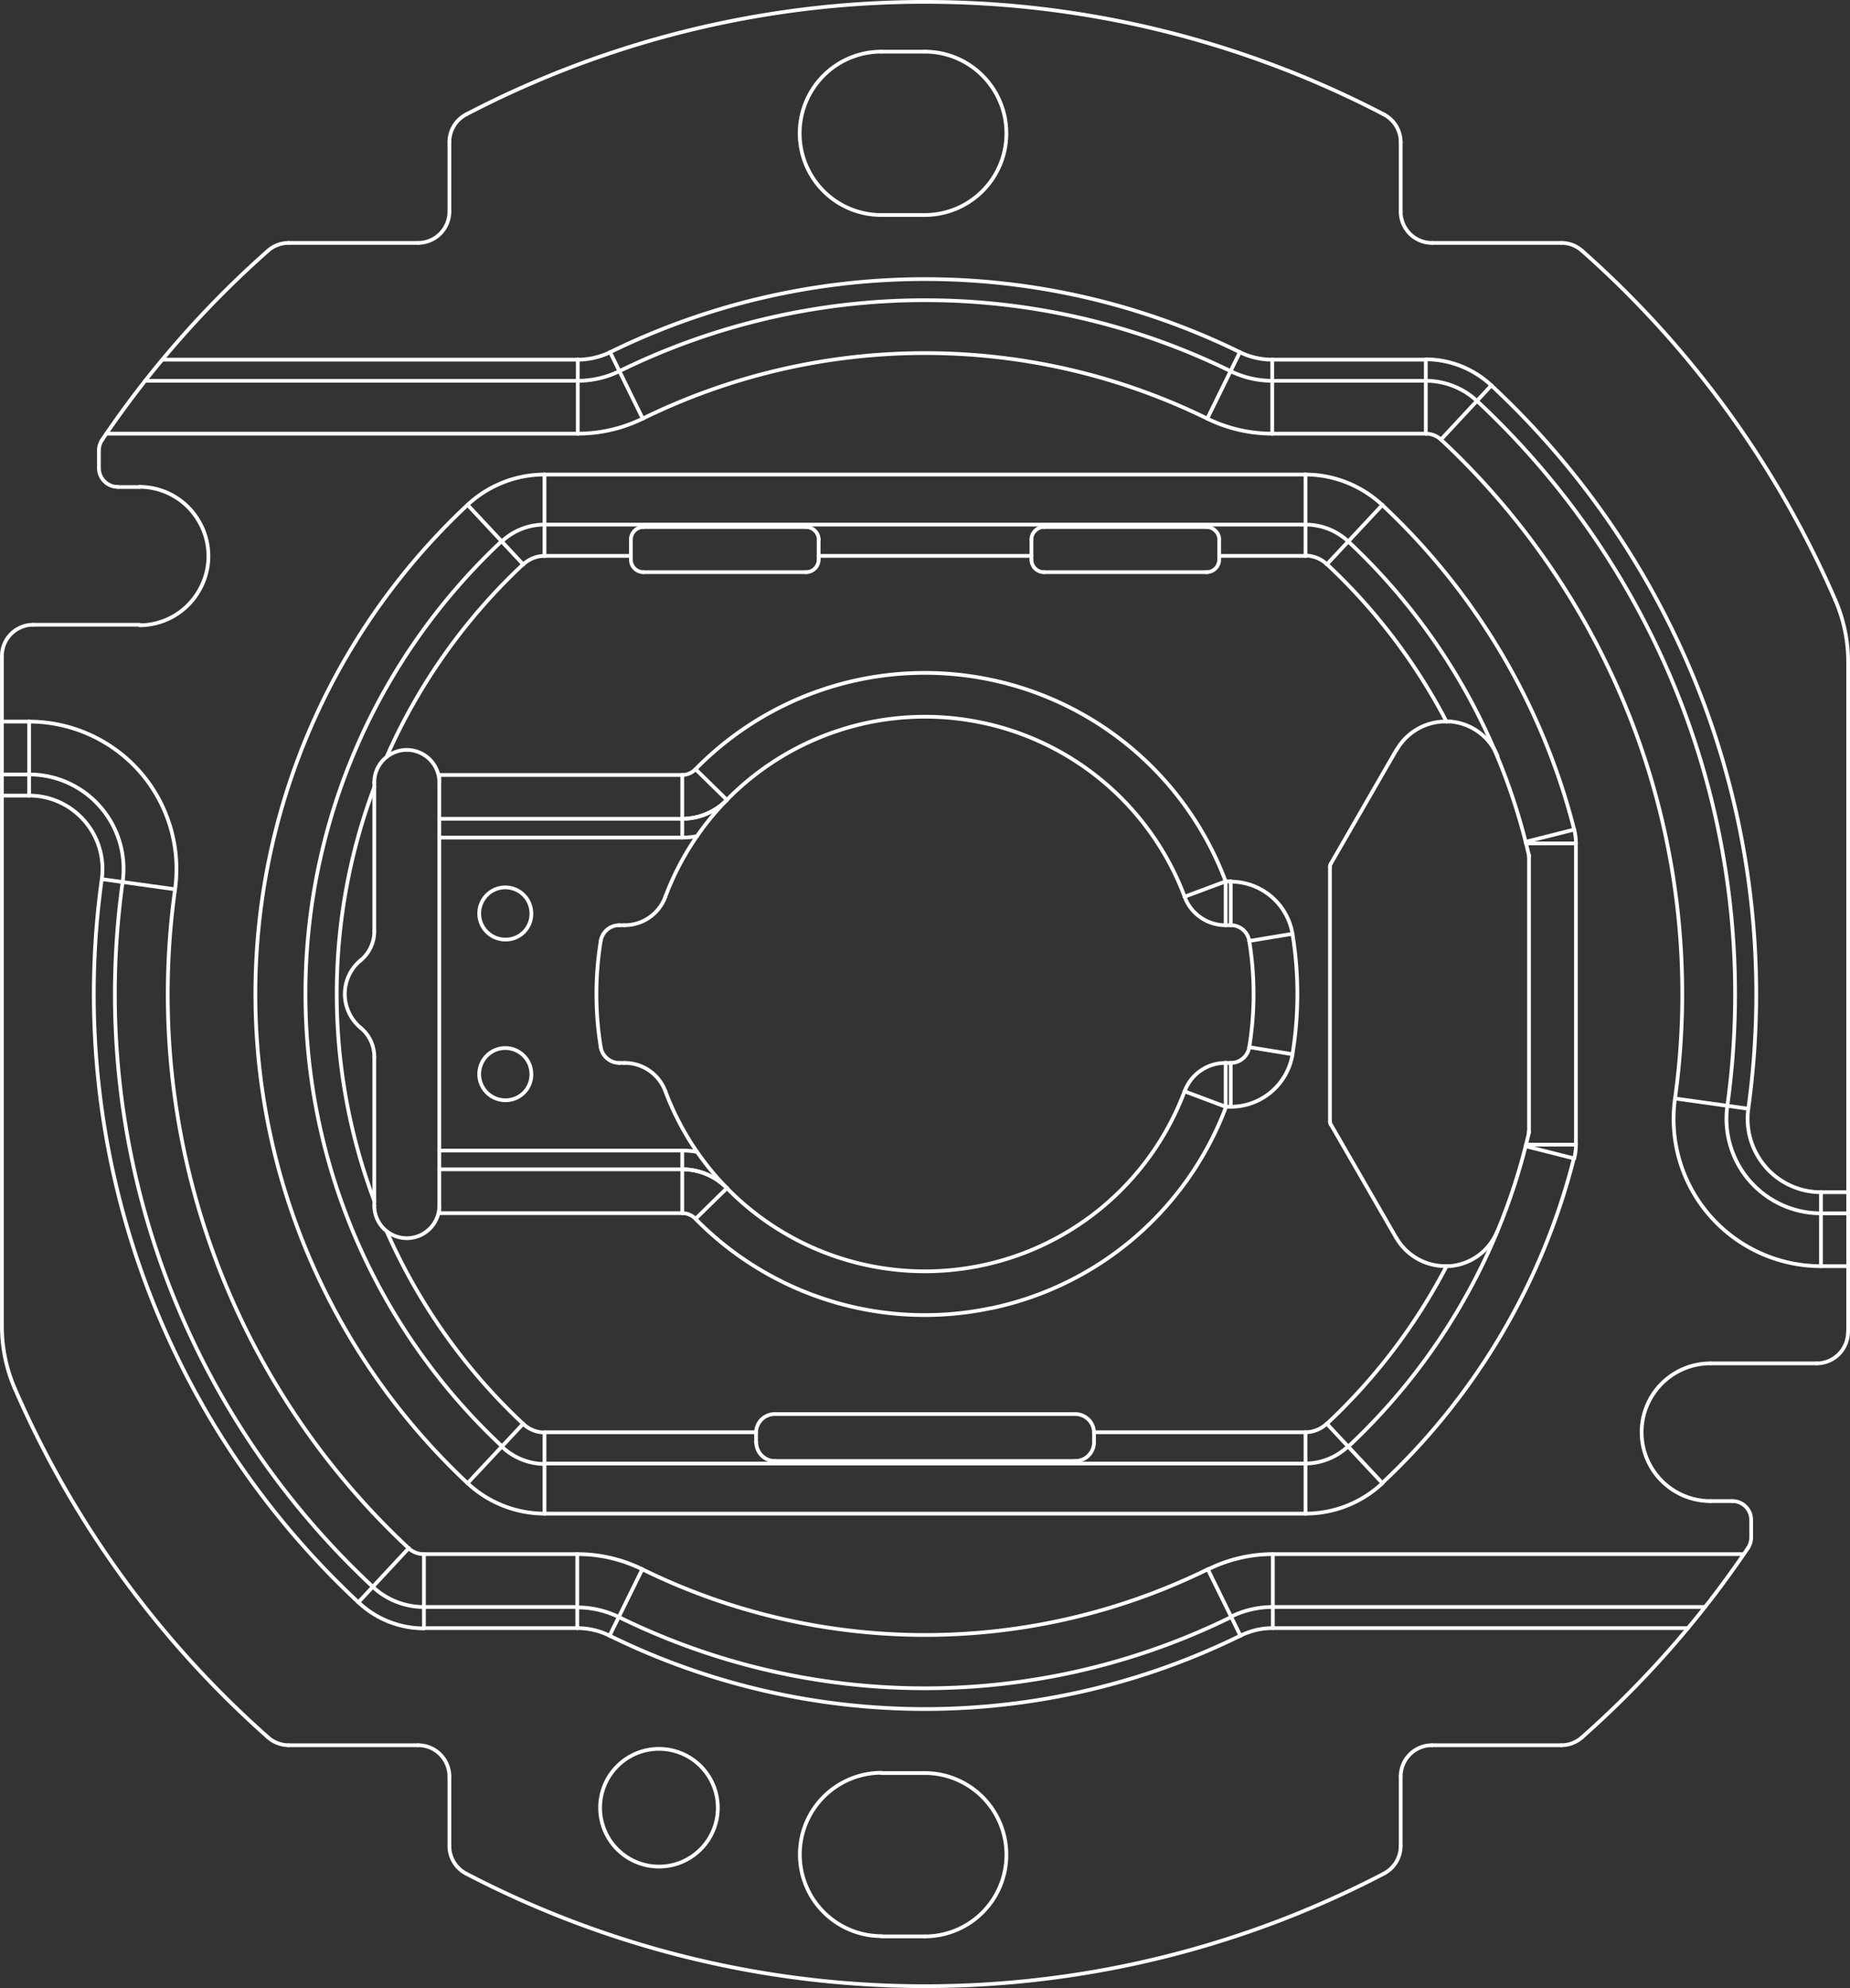 <svg xmlns="http://www.w3.org/2000/svg" viewBox="0 0 212.83 228.67"><rect x="0" y="0" width="212.83" height="228.67" fill="#333333" stroke="none"/><defs><style>.cls-1{fill:none;stroke:#fff;stroke-linecap:round;stroke-linejoin:round;stroke-width:0.43px;}</style></defs><g id="Layer_2" data-name="Layer 2"><g id="Layer_1-2" data-name="Layer 1"><line class="cls-1" x1="0.22" y1="152.54" x2="0.22" y2="75.46"></line><line class="cls-1" x1="3.35" y1="83" x2="3.35" y2="91.51"></line><line class="cls-1" x1="194.19" y1="187.27" x2="146.43" y2="187.27"></line><line class="cls-1" x1="66.41" y1="187.27" x2="48.77" y2="187.27"></line><line class="cls-1" x1="196.15" y1="184.84" x2="146.43" y2="184.84"></line><line class="cls-1" x1="66.41" y1="184.84" x2="48.77" y2="184.84"></line><line class="cls-1" x1="48.77" y1="178.76" x2="66.41" y2="178.76"></line><line class="cls-1" x1="146.43" y1="178.76" x2="200.61" y2="178.76"></line><line class="cls-1" x1="48.77" y1="178.76" x2="48.77" y2="187.27"></line><line class="cls-1" x1="150.19" y1="174.1" x2="62.64" y2="174.1"></line><line class="cls-1" x1="150.19" y1="168.34" x2="62.64" y2="168.34"></line><line class="cls-1" x1="62.64" y1="54.58" x2="62.64" y2="63.94"></line><line class="cls-1" x1="62.64" y1="174.1" x2="62.64" y2="164.74"></line><line class="cls-1" x1="66.41" y1="178.76" x2="66.41" y2="187.27"></line><line class="cls-1" x1="66.47" y1="49.88" x2="66.47" y2="41.37"></line><line class="cls-1" x1="212.62" y1="145.64" x2="209.49" y2="145.64"></line><line class="cls-1" x1="78.49" y1="89.14" x2="78.49" y2="96.34"></line><line class="cls-1" x1="78.49" y1="139.54" x2="78.49" y2="132.34"></line><line class="cls-1" x1="209.49" y1="139.56" x2="212.62" y2="139.56"></line><line class="cls-1" x1="78.49" y1="139.54" x2="50.54" y2="139.54"></line><line class="cls-1" x1="209.49" y1="137.13" x2="212.62" y2="137.13"></line><line class="cls-1" x1="141.59" y1="127.3" x2="141" y2="127.3"></line><line class="cls-1" x1="138.89" y1="48.15" x2="142.64" y2="40.51"></line><line class="cls-1" x1="73.89" y1="180.5" x2="70.13" y2="188.14"></line><line class="cls-1" x1="165.77" y1="50.56" x2="171.57" y2="44.33"></line><line class="cls-1" x1="47.03" y1="178.07" x2="41.23" y2="184.3"></line><line class="cls-1" x1="159.04" y1="58.07" x2="152.65" y2="64.91"></line><line class="cls-1" x1="53.79" y1="170.6" x2="60.18" y2="163.77"></line><line class="cls-1" x1="80.03" y1="140.18" x2="83.63" y2="136.66"></line><line class="cls-1" x1="141" y1="101.38" x2="136.28" y2="103.14"></line><line class="cls-1" x1="148.69" y1="107.41" x2="143.72" y2="108.23"></line><line class="cls-1" x1="141.59" y1="122.26" x2="141" y2="122.26"></line><line class="cls-1" x1="192.7" y1="126.35" x2="201.13" y2="127.53"></line><line class="cls-1" x1="20.14" y1="102.29" x2="11.71" y2="101.12"></line><line class="cls-1" x1="148.69" y1="121.26" x2="143.72" y2="120.45"></line><line class="cls-1" x1="141" y1="127.3" x2="136.28" y2="125.53"></line><line class="cls-1" x1="80.03" y1="88.49" x2="83.63" y2="92.01"></line><line class="cls-1" x1="53.79" y1="58.07" x2="60.18" y2="64.91"></line><line class="cls-1" x1="159.04" y1="170.6" x2="152.65" y2="163.77"></line><line class="cls-1" x1="138.95" y1="180.5" x2="142.7" y2="188.14"></line><line class="cls-1" x1="73.94" y1="48.15" x2="70.19" y2="40.51"></line><line class="cls-1" x1="141" y1="106.42" x2="141.59" y2="106.42"></line><line class="cls-1" x1="141" y1="101.38" x2="141.59" y2="101.38"></line><line class="cls-1" x1="3.35" y1="91.51" x2="0.22" y2="91.51"></line><line class="cls-1" x1="50.54" y1="89.14" x2="78.49" y2="89.14"></line><line class="cls-1" x1="3.35" y1="89.08" x2="0.22" y2="89.08"></line><line class="cls-1" x1="0.22" y1="83" x2="3.35" y2="83"></line><line class="cls-1" x1="141" y1="101.38" x2="141" y2="106.42"></line><line class="cls-1" x1="141" y1="127.3" x2="141" y2="122.26"></line><line class="cls-1" x1="141.59" y1="101.38" x2="141.59" y2="106.42"></line><line class="cls-1" x1="141.59" y1="127.3" x2="141.59" y2="122.26"></line><line class="cls-1" x1="146.36" y1="49.88" x2="146.36" y2="41.37"></line><line class="cls-1" x1="146.43" y1="178.76" x2="146.43" y2="187.27"></line><line class="cls-1" x1="150.19" y1="54.58" x2="150.19" y2="63.94"></line><line class="cls-1" x1="150.19" y1="174.1" x2="150.19" y2="164.74"></line><line class="cls-1" x1="164.03" y1="49.88" x2="164.03" y2="41.37"></line><line class="cls-1" x1="62.64" y1="60.34" x2="150.19" y2="60.34"></line><line class="cls-1" x1="62.64" y1="54.58" x2="150.19" y2="54.58"></line><line class="cls-1" x1="164.03" y1="49.88" x2="146.36" y2="49.88"></line><line class="cls-1" x1="66.47" y1="49.88" x2="12.24" y2="49.88"></line><line class="cls-1" x1="16.7" y1="43.8" x2="66.47" y2="43.8"></line><line class="cls-1" x1="146.36" y1="43.8" x2="164.03" y2="43.8"></line><line class="cls-1" x1="18.67" y1="41.37" x2="66.47" y2="41.37"></line><line class="cls-1" x1="146.36" y1="41.37" x2="164.03" y2="41.37"></line><line class="cls-1" x1="181.3" y1="97.01" x2="181.3" y2="131.66"></line><line class="cls-1" x1="209.49" y1="145.64" x2="209.49" y2="137.13"></line><line class="cls-1" x1="212.62" y1="153.22" x2="212.62" y2="76.13"></line><path class="cls-1" d="M73.89,180.5a16.9,16.9,0,0,0-7.48-1.74"></path><path class="cls-1" d="M53.79,170.6a13,13,0,0,0,8.85,3.5"></path><path class="cls-1" d="M41.23,184.3a11,11,0,0,0,7.54,3"></path><path class="cls-1" d="M71.2,186a10.89,10.89,0,0,0-4.79-1.11"></path><path class="cls-1" d="M42.89,182.52a8.59,8.59,0,0,0,5.88,2.32"></path><path class="cls-1" d="M70.13,188.14a8.43,8.43,0,0,0-3.72-.87"></path><path class="cls-1" d="M83.63,136.66a7.16,7.16,0,0,0-5.14-2.16"></path><path class="cls-1" d="M57.73,166.39a7.18,7.18,0,0,0,4.91,2"></path><path class="cls-1" d="M60.18,163.77a3.63,3.63,0,0,0,2.46,1"></path><path class="cls-1" d="M47,178.07a2.55,2.55,0,0,0,1.74.69"></path><path class="cls-1" d="M80,140.18a2.15,2.15,0,0,0-1.54-.64"></path><path class="cls-1" d="M3.35,83a17,17,0,0,1,12.79,5.82m0,0a17,17,0,0,1,4,13.47"></path><path class="cls-1" d="M3.35,89.08a10.85,10.85,0,0,1,8.2,3.74m0,0a10.85,10.85,0,0,1,2.56,8.63"></path><path class="cls-1" d="M3.35,91.51a8.43,8.43,0,0,1,6.36,2.9m0,0a8.45,8.45,0,0,1,2,6.71"></path><path class="cls-1" d="M62.64,54.58a13,13,0,0,0-8.85,3.49"></path><path class="cls-1" d="M78.49,94.18A7.17,7.17,0,0,0,83.63,92"></path><path class="cls-1" d="M62.64,60.34a7.17,7.17,0,0,0-4.91,1.94"></path><path class="cls-1" d="M62.64,63.94a3.58,3.58,0,0,0-2.46,1"></path><path class="cls-1" d="M78.49,89.14A2.16,2.16,0,0,0,80,88.49"></path><path class="cls-1" d="M30.83,28.84A114.1,114.1,0,0,0,11.74,50.61"></path><path class="cls-1" d="M182,199.83a114.1,114.1,0,0,0,19.09-21.77"></path><path class="cls-1" d="M11.71,101.12A95.61,95.61,0,0,0,41.23,184.3"></path><path class="cls-1" d="M171.57,44.33a95.65,95.65,0,0,1,29.56,83.2"></path><path class="cls-1" d="M14.11,101.45a93.18,93.18,0,0,0,28.78,81.07"></path><path class="cls-1" d="M169.91,46.11a93.21,93.21,0,0,1,28.81,81.08"></path><path class="cls-1" d="M165.77,50.56a87.12,87.12,0,0,1,26.93,75.79"></path><path class="cls-1" d="M20.14,102.29A87.1,87.1,0,0,0,47,178.07"></path><path class="cls-1" d="M70.13,188.14a82.24,82.24,0,0,0,72.57,0"></path><path class="cls-1" d="M142.64,40.51a82.24,82.24,0,0,0-72.45,0"></path><path class="cls-1" d="M71.2,186a79.8,79.8,0,0,0,70.43,0"></path><path class="cls-1" d="M141.57,42.69a79.81,79.81,0,0,0-70.31,0"></path><path class="cls-1" d="M159,170.6a77.06,77.06,0,0,0,22.06-37.35"></path><path class="cls-1" d="M181.1,95.42A77.06,77.06,0,0,0,159,58.07"></path><path class="cls-1" d="M29.38,114.34A77.06,77.06,0,0,0,53.79,170.6m0-112.53a77.06,77.06,0,0,0-24.41,56.27"></path><path class="cls-1" d="M138.89,48.15a73.73,73.73,0,0,0-64.95,0"></path><path class="cls-1" d="M73.89,180.5a73.77,73.77,0,0,0,65.06,0"></path><path class="cls-1" d="M35.14,114.34a71.25,71.25,0,0,0,22.59,52m0-104.11a71.27,71.27,0,0,0-22.59,52.06"></path><path class="cls-1" d="M148.69,107.41a42.91,42.91,0,0,1,0,13.85"></path><path class="cls-1" d="M143.72,108.23a38,38,0,0,1,0,12.22"></path><path class="cls-1" d="M114.05,78.2A36.94,36.94,0,0,0,80,88.49m61,12.89A36.92,36.92,0,0,0,114.05,78.2"></path><path class="cls-1" d="M114.05,150.47a36.92,36.92,0,0,0,27-23.17M80,140.18a36.94,36.94,0,0,0,34,10.29"></path><path class="cls-1" d="M113,145.54a31.87,31.87,0,0,0,23.27-20M83.63,136.66A31.88,31.88,0,0,0,113,145.54"></path><path class="cls-1" d="M113,83.13A31.9,31.9,0,0,0,83.63,92m52.65,11.13a31.87,31.87,0,0,0-23.27-20"></path><path class="cls-1" d="M66.47,49.88a17,17,0,0,0,7.47-1.73"></path><path class="cls-1" d="M66.47,43.8a10.89,10.89,0,0,0,4.79-1.11"></path><path class="cls-1" d="M66.47,41.37a8.56,8.56,0,0,0,3.72-.86"></path><path class="cls-1" d="M196.7,139.82a17,17,0,0,0,12.79,5.82M192.7,126.35a16.94,16.94,0,0,0,4,13.47"></path><path class="cls-1" d="M146.43,178.76A16.83,16.83,0,0,0,139,180.5"></path><path class="cls-1" d="M150.19,174.1a12.93,12.93,0,0,0,8.85-3.5"></path><path class="cls-1" d="M201.29,135.83a10.86,10.86,0,0,0,8.2,3.73m-10.77-12.37a10.89,10.89,0,0,0,2.57,8.64"></path><path class="cls-1" d="M146.43,184.84a10.9,10.9,0,0,0-4.8,1.11"></path><path class="cls-1" d="M146.43,187.27a8.44,8.44,0,0,0-3.73.87"></path><path class="cls-1" d="M203.12,134.23a8.45,8.45,0,0,0,6.37,2.9m-8.36-9.6a8.43,8.43,0,0,0,2,6.7"></path><path class="cls-1" d="M150.19,168.34a7.22,7.22,0,0,0,4.92-2"></path><path class="cls-1" d="M141.59,127.3a7.2,7.2,0,0,0,7.1-6"></path><path class="cls-1" d="M181.1,133.25a6.54,6.54,0,0,0,.2-1.59"></path><path class="cls-1" d="M141,122.26a5,5,0,0,0-4.72,3.27"></path><path class="cls-1" d="M150.19,164.74a3.63,3.63,0,0,0,2.46-1"></path><path class="cls-1" d="M141.59,122.26a2.16,2.16,0,0,0,2.13-1.81"></path><path class="cls-1" d="M138.89,48.15a17,17,0,0,0,7.47,1.73"></path><path class="cls-1" d="M159,58.07a13,13,0,0,0-8.85-3.49"></path><path class="cls-1" d="M171.57,44.33a11.09,11.09,0,0,0-7.54-3"></path><path class="cls-1" d="M141.57,42.69a10.89,10.89,0,0,0,4.79,1.11"></path><path class="cls-1" d="M169.91,46.11A8.67,8.67,0,0,0,164,43.8"></path><path class="cls-1" d="M142.64,40.51a8.56,8.56,0,0,0,3.72.86"></path><path class="cls-1" d="M155.11,62.28a7.21,7.21,0,0,0-4.92-1.94"></path><path class="cls-1" d="M148.69,107.41a7.2,7.2,0,0,0-7.1-6"></path><path class="cls-1" d="M181.3,97a6.54,6.54,0,0,0-.2-1.59"></path><path class="cls-1" d="M136.28,103.14a5,5,0,0,0,4.72,3.28"></path><path class="cls-1" d="M152.65,64.91a3.58,3.58,0,0,0-2.46-1"></path><path class="cls-1" d="M165.77,50.56a2.62,2.62,0,0,0-1.74-.68"></path><path class="cls-1" d="M143.72,108.23a2.15,2.15,0,0,0-2.13-1.81"></path><line class="cls-1" x1="101.41" y1="222.73" x2="106.38" y2="222.73"></line><line class="cls-1" x1="11.38" y1="51.82" x2="11.38" y2="53.86"></line><line class="cls-1" x1="106.38" y1="203.94" x2="101.41" y2="203.94"></line><line class="cls-1" x1="33.21" y1="200.74" x2="48.1" y2="200.74"></line><line class="cls-1" x1="164.74" y1="200.74" x2="179.62" y2="200.74"></line><line class="cls-1" x1="43.06" y1="138.67" x2="43.06" y2="121.54"></line><line class="cls-1" x1="43.06" y1="107.13" x2="43.06" y2="90"></line><line class="cls-1" x1="50.54" y1="139.54" x2="50.54" y2="89.14"></line><line class="cls-1" x1="51.7" y1="16.35" x2="51.7" y2="24.34"></line><line class="cls-1" x1="51.7" y1="204.34" x2="51.7" y2="212.32"></line><line class="cls-1" x1="199.3" y1="172.66" x2="196.78" y2="172.66"></line><line class="cls-1" x1="89.14" y1="168.05" x2="123.7" y2="168.05"></line><line class="cls-1" x1="62.64" y1="164.74" x2="86.98" y2="164.74"></line><line class="cls-1" x1="125.85" y1="164.74" x2="150.19" y2="164.74"></line><line class="cls-1" x1="123.7" y1="162.65" x2="89.14" y2="162.65"></line><line class="cls-1" x1="196.78" y1="156.82" x2="209.02" y2="156.82"></line><line class="cls-1" x1="72.58" y1="62.06" x2="72.58" y2="64.37"></line><line class="cls-1" x1="86.98" y1="165.89" x2="86.98" y2="164.81"></line><line class="cls-1" x1="78.49" y1="134.5" x2="50.54" y2="134.5"></line><line class="cls-1" x1="94.18" y1="62.06" x2="94.18" y2="64.37"></line><line class="cls-1" x1="50.54" y1="132.34" x2="78.49" y2="132.34"></line><line class="cls-1" x1="181.3" y1="131.66" x2="175.56" y2="131.66"></line><line class="cls-1" x1="181.1" y1="95.42" x2="175.51" y2="96.83"></line><line class="cls-1" x1="71.24" y1="122.26" x2="71.83" y2="122.26"></line><line class="cls-1" x1="181.1" y1="133.25" x2="175.51" y2="131.84"></line><line class="cls-1" x1="71.83" y1="106.42" x2="71.24" y2="106.42"></line><line class="cls-1" x1="118.66" y1="62.06" x2="118.66" y2="64.37"></line><line class="cls-1" x1="125.86" y1="165.89" x2="125.86" y2="164.81"></line><line class="cls-1" x1="181.3" y1="97.01" x2="175.56" y2="97.01"></line><line class="cls-1" x1="78.49" y1="96.34" x2="50.54" y2="96.34"></line><line class="cls-1" x1="50.54" y1="94.18" x2="78.49" y2="94.18"></line><line class="cls-1" x1="140.26" y1="62.06" x2="140.26" y2="64.37"></line><line class="cls-1" x1="160.65" y1="86.26" x2="153.1" y2="99.35"></line><line class="cls-1" x1="16.06" y1="71.86" x2="3.82" y2="71.86"></line><line class="cls-1" x1="153.1" y1="129.33" x2="160.65" y2="142.42"></line><line class="cls-1" x1="153" y1="99.71" x2="153" y2="128.97"></line><line class="cls-1" x1="74.02" y1="65.81" x2="92.74" y2="65.81"></line><line class="cls-1" x1="120.1" y1="65.81" x2="138.82" y2="65.81"></line><line class="cls-1" x1="150.19" y1="63.94" x2="140.26" y2="63.94"></line><line class="cls-1" x1="118.66" y1="63.94" x2="94.18" y2="63.94"></line><line class="cls-1" x1="72.58" y1="63.94" x2="62.64" y2="63.94"></line><line class="cls-1" x1="161.14" y1="212.32" x2="161.14" y2="204.34"></line><line class="cls-1" x1="161.14" y1="24.34" x2="161.14" y2="16.35"></line><line class="cls-1" x1="138.82" y1="60.62" x2="120.1" y2="60.62"></line><line class="cls-1" x1="92.74" y1="60.62" x2="74.02" y2="60.62"></line><line class="cls-1" x1="13.54" y1="56.02" x2="16.06" y2="56.02"></line><line class="cls-1" x1="175.9" y1="98.5" x2="175.9" y2="130.17"></line><line class="cls-1" x1="179.62" y1="27.94" x2="164.74" y2="27.94"></line><line class="cls-1" x1="48.1" y1="27.94" x2="33.21" y2="27.94"></line><line class="cls-1" x1="101.41" y1="24.73" x2="106.38" y2="24.73"></line><line class="cls-1" x1="201.46" y1="176.85" x2="201.46" y2="174.82"></line><line class="cls-1" x1="106.38" y1="5.94" x2="101.41" y2="5.94"></line><path class="cls-1" d="M.22,152.54A18,18,0,0,0,1.7,159.7"></path><path class="cls-1" d="M93.27,218a9.41,9.41,0,0,0,8.14,4.7m-8.14-14.09a9.43,9.43,0,0,0,0,9.39m8.14-14.09a9.41,9.41,0,0,0-8.14,4.7"></path><path class="cls-1" d="M106.38,203.94a9.4,9.4,0,0,1,9.4,9.4m0,0a9.39,9.39,0,0,1-9.4,9.39"></path><path class="cls-1" d="M80.19,132.49a9.68,9.68,0,0,0-1.7-.15"></path><path class="cls-1" d="M83.63,136.66a7.16,7.16,0,0,0-5.14-2.16"></path><path class="cls-1" d="M82.58,207.94a6.77,6.77,0,1,0-6.76,6.76,6.77,6.77,0,0,0,6.76-6.76"></path><path class="cls-1" d="M76.55,125.53a5,5,0,0,0-4.72-3.27"></path><path class="cls-1" d="M43.06,121.54a4.31,4.31,0,0,0-1.57-3.32"></path><path class="cls-1" d="M46.8,142.42a3.74,3.74,0,0,0,3.74-3.75m-7.48,0a3.74,3.74,0,0,0,3.74,3.75"></path><path class="cls-1" d="M51.7,212.32a3.59,3.59,0,0,0,1.93,3.19"></path><path class="cls-1" d="M51.7,204.34a3.6,3.6,0,0,0-3.6-3.6"></path><path class="cls-1" d="M30.83,199.83a3.61,3.61,0,0,0,2.38.91"></path><path class="cls-1" d="M61.13,123.55a3,3,0,1,0-3,3,2.95,2.95,0,0,0,3-3"></path><path class="cls-1" d="M69.11,120.45a2.17,2.17,0,0,0,2.13,1.81"></path><path class="cls-1" d="M87,165.89a2.16,2.16,0,0,0,2.16,2.16"></path><path class="cls-1" d="M87.61,163.28a2.16,2.16,0,0,0-.63,1.53m2.16-2.16a2.16,2.16,0,0,0-1.53.63"></path><path class="cls-1" d="M39.67,114.34a5.06,5.06,0,0,0,1.82,3.88m0-7.76a5,5,0,0,0-1.82,3.88"></path><path class="cls-1" d="M41.49,110.46a4.33,4.33,0,0,0,1.57-3.33"></path><path class="cls-1" d="M44.93,86.76A3.73,3.73,0,0,0,43.06,90m5.61-3.24a3.73,3.73,0,0,0-3.74,0M50.54,90a3.73,3.73,0,0,0-1.87-3.24"></path><path class="cls-1" d="M3.82,71.86a3.6,3.6,0,0,0-3.6,3.6"></path><path class="cls-1" d="M16.06,56a7.9,7.9,0,0,1,6.85,4m0,0a7.89,7.89,0,0,1,0,7.92m0,0a7.9,7.9,0,0,1-6.85,4"></path><path class="cls-1" d="M33.21,27.94a3.6,3.6,0,0,0-2.38.9"></path><path class="cls-1" d="M48.1,27.94a3.61,3.61,0,0,0,3.6-3.6"></path><path class="cls-1" d="M11.38,53.86A2.16,2.16,0,0,0,13.54,56"></path><path class="cls-1" d="M11.74,50.61a2.17,2.17,0,0,0-.36,1.21"></path><path class="cls-1" d="M71.83,106.42a5,5,0,0,0,4.72-3.28"></path><path class="cls-1" d="M61.13,105.12a3,3,0,1,0-3,2.95,2.95,2.95,0,0,0,3-2.95"></path><path class="cls-1" d="M71.24,106.42a2.16,2.16,0,0,0-2.13,1.81"></path><path class="cls-1" d="M78.49,96.34a9.69,9.69,0,0,0,1.7-.16"></path><path class="cls-1" d="M78.9,94.16A7.13,7.13,0,0,0,83.63,92"></path><path class="cls-1" d="M159.2,13.16a114.09,114.09,0,0,0-105.57,0"></path><path class="cls-1" d="M211.13,69A114,114,0,0,0,182,28.84"></path><path class="cls-1" d="M53.63,215.51a114.09,114.09,0,0,0,105.57,0"></path><path class="cls-1" d="M1.7,159.7a114,114,0,0,0,29.13,40.13"></path><path class="cls-1" d="M175.88,98.34a71.27,71.27,0,0,0-20.77-36.06"></path><path class="cls-1" d="M155.11,166.39a71.27,71.27,0,0,0,20.77-36.06"></path><path class="cls-1" d="M43.06,90.54a67.69,67.69,0,0,0,0,47.59"></path><path class="cls-1" d="M166.41,83a67.42,67.42,0,0,0-13.76-18.11"></path><path class="cls-1" d="M60.18,64.91A67.69,67.69,0,0,0,44.47,87.07"></path><path class="cls-1" d="M44.47,141.6a67.73,67.73,0,0,0,15.71,22.17"></path><path class="cls-1" d="M152.65,163.77a67.62,67.62,0,0,0,13.76-18.12"></path><path class="cls-1" d="M69.11,108.23a38,38,0,0,0,0,12.22"></path><path class="cls-1" d="M76.55,125.53a32,32,0,0,0,7.08,11.13"></path><path class="cls-1" d="M83.63,92a32,32,0,0,0-7.08,11.13"></path><path class="cls-1" d="M92,15.34a9.38,9.38,0,0,0,9.39,9.39m0-18.79A9.39,9.39,0,0,0,92,15.34"></path><path class="cls-1" d="M106.38,5.94a9.39,9.39,0,0,1,8.14,4.7m0,0a9.38,9.38,0,0,1,0,9.39m0,0a9.39,9.39,0,0,1-8.14,4.7"></path><path class="cls-1" d="M53.63,13.16a3.59,3.59,0,0,0-1.93,3.19"></path><path class="cls-1" d="M73,61.05a1.42,1.42,0,0,0-.42,1M74,60.62a1.44,1.44,0,0,0-1,.43"></path><path class="cls-1" d="M93.75,61.05a1.43,1.43,0,0,0-1-.43m1.44,1.44a1.43,1.43,0,0,0-.43-1"></path><path class="cls-1" d="M92.74,65.81a1.45,1.45,0,0,0,1.44-1.44"></path><path class="cls-1" d="M72.58,64.37A1.44,1.44,0,0,0,74,65.81"></path><path class="cls-1" d="M188.86,164.74a7.92,7.92,0,0,0,7.92,7.92m0-15.84a7.91,7.91,0,0,0-7.92,7.92"></path><path class="cls-1" d="M166.69,145.64a6.46,6.46,0,0,0,5.56-4m-11.6.76a6.51,6.51,0,0,0,6,3.22"></path><path class="cls-1" d="M209,156.82a3.61,3.61,0,0,0,3.6-3.6"></path><path class="cls-1" d="M179.62,200.74a3.59,3.59,0,0,0,2.38-.91"></path><path class="cls-1" d="M164.74,200.74a3.6,3.6,0,0,0-3.6,3.6"></path><path class="cls-1" d="M159.2,215.51a3.6,3.6,0,0,0,1.94-3.19"></path><path class="cls-1" d="M201.46,174.82a2.16,2.16,0,0,0-2.16-2.16"></path><path class="cls-1" d="M201.09,178.06a2.18,2.18,0,0,0,.37-1.21"></path><path class="cls-1" d="M123.7,168.05a2.16,2.16,0,0,0,2.16-2.16"></path><path class="cls-1" d="M125.86,164.81a2.16,2.16,0,0,0-2.16-2.16"></path><path class="cls-1" d="M175.88,130.33a.78.78,0,0,0,0-.16"></path><path class="cls-1" d="M153,129a.68.68,0,0,0,.1.36"></path><path class="cls-1" d="M212.62,76.13A18,18,0,0,0,211.13,69"></path><path class="cls-1" d="M166.69,83a6.49,6.49,0,0,0-6,3.23m11.6.75a6.46,6.46,0,0,0-5.56-4"></path><path class="cls-1" d="M161.14,16.35a3.6,3.6,0,0,0-1.94-3.19"></path><path class="cls-1" d="M161.14,24.34a3.6,3.6,0,0,0,3.6,3.6"></path><path class="cls-1" d="M182,28.84a3.58,3.58,0,0,0-2.38-.9"></path><path class="cls-1" d="M119.08,61.05a1.42,1.42,0,0,0-.42,1m1.44-1.44a1.44,1.44,0,0,0-1,.43"></path><path class="cls-1" d="M139.83,61.05a1.43,1.43,0,0,0-1-.43m1.44,1.44a1.43,1.43,0,0,0-.43-1"></path><path class="cls-1" d="M138.82,65.81a1.45,1.45,0,0,0,1.44-1.44"></path><path class="cls-1" d="M118.66,64.37a1.44,1.44,0,0,0,1.44,1.44"></path><path class="cls-1" d="M175.9,98.5a.88.88,0,0,0,0-.16"></path><path class="cls-1" d="M153.1,99.35a.65.65,0,0,0-.1.36"></path></g></g></svg>